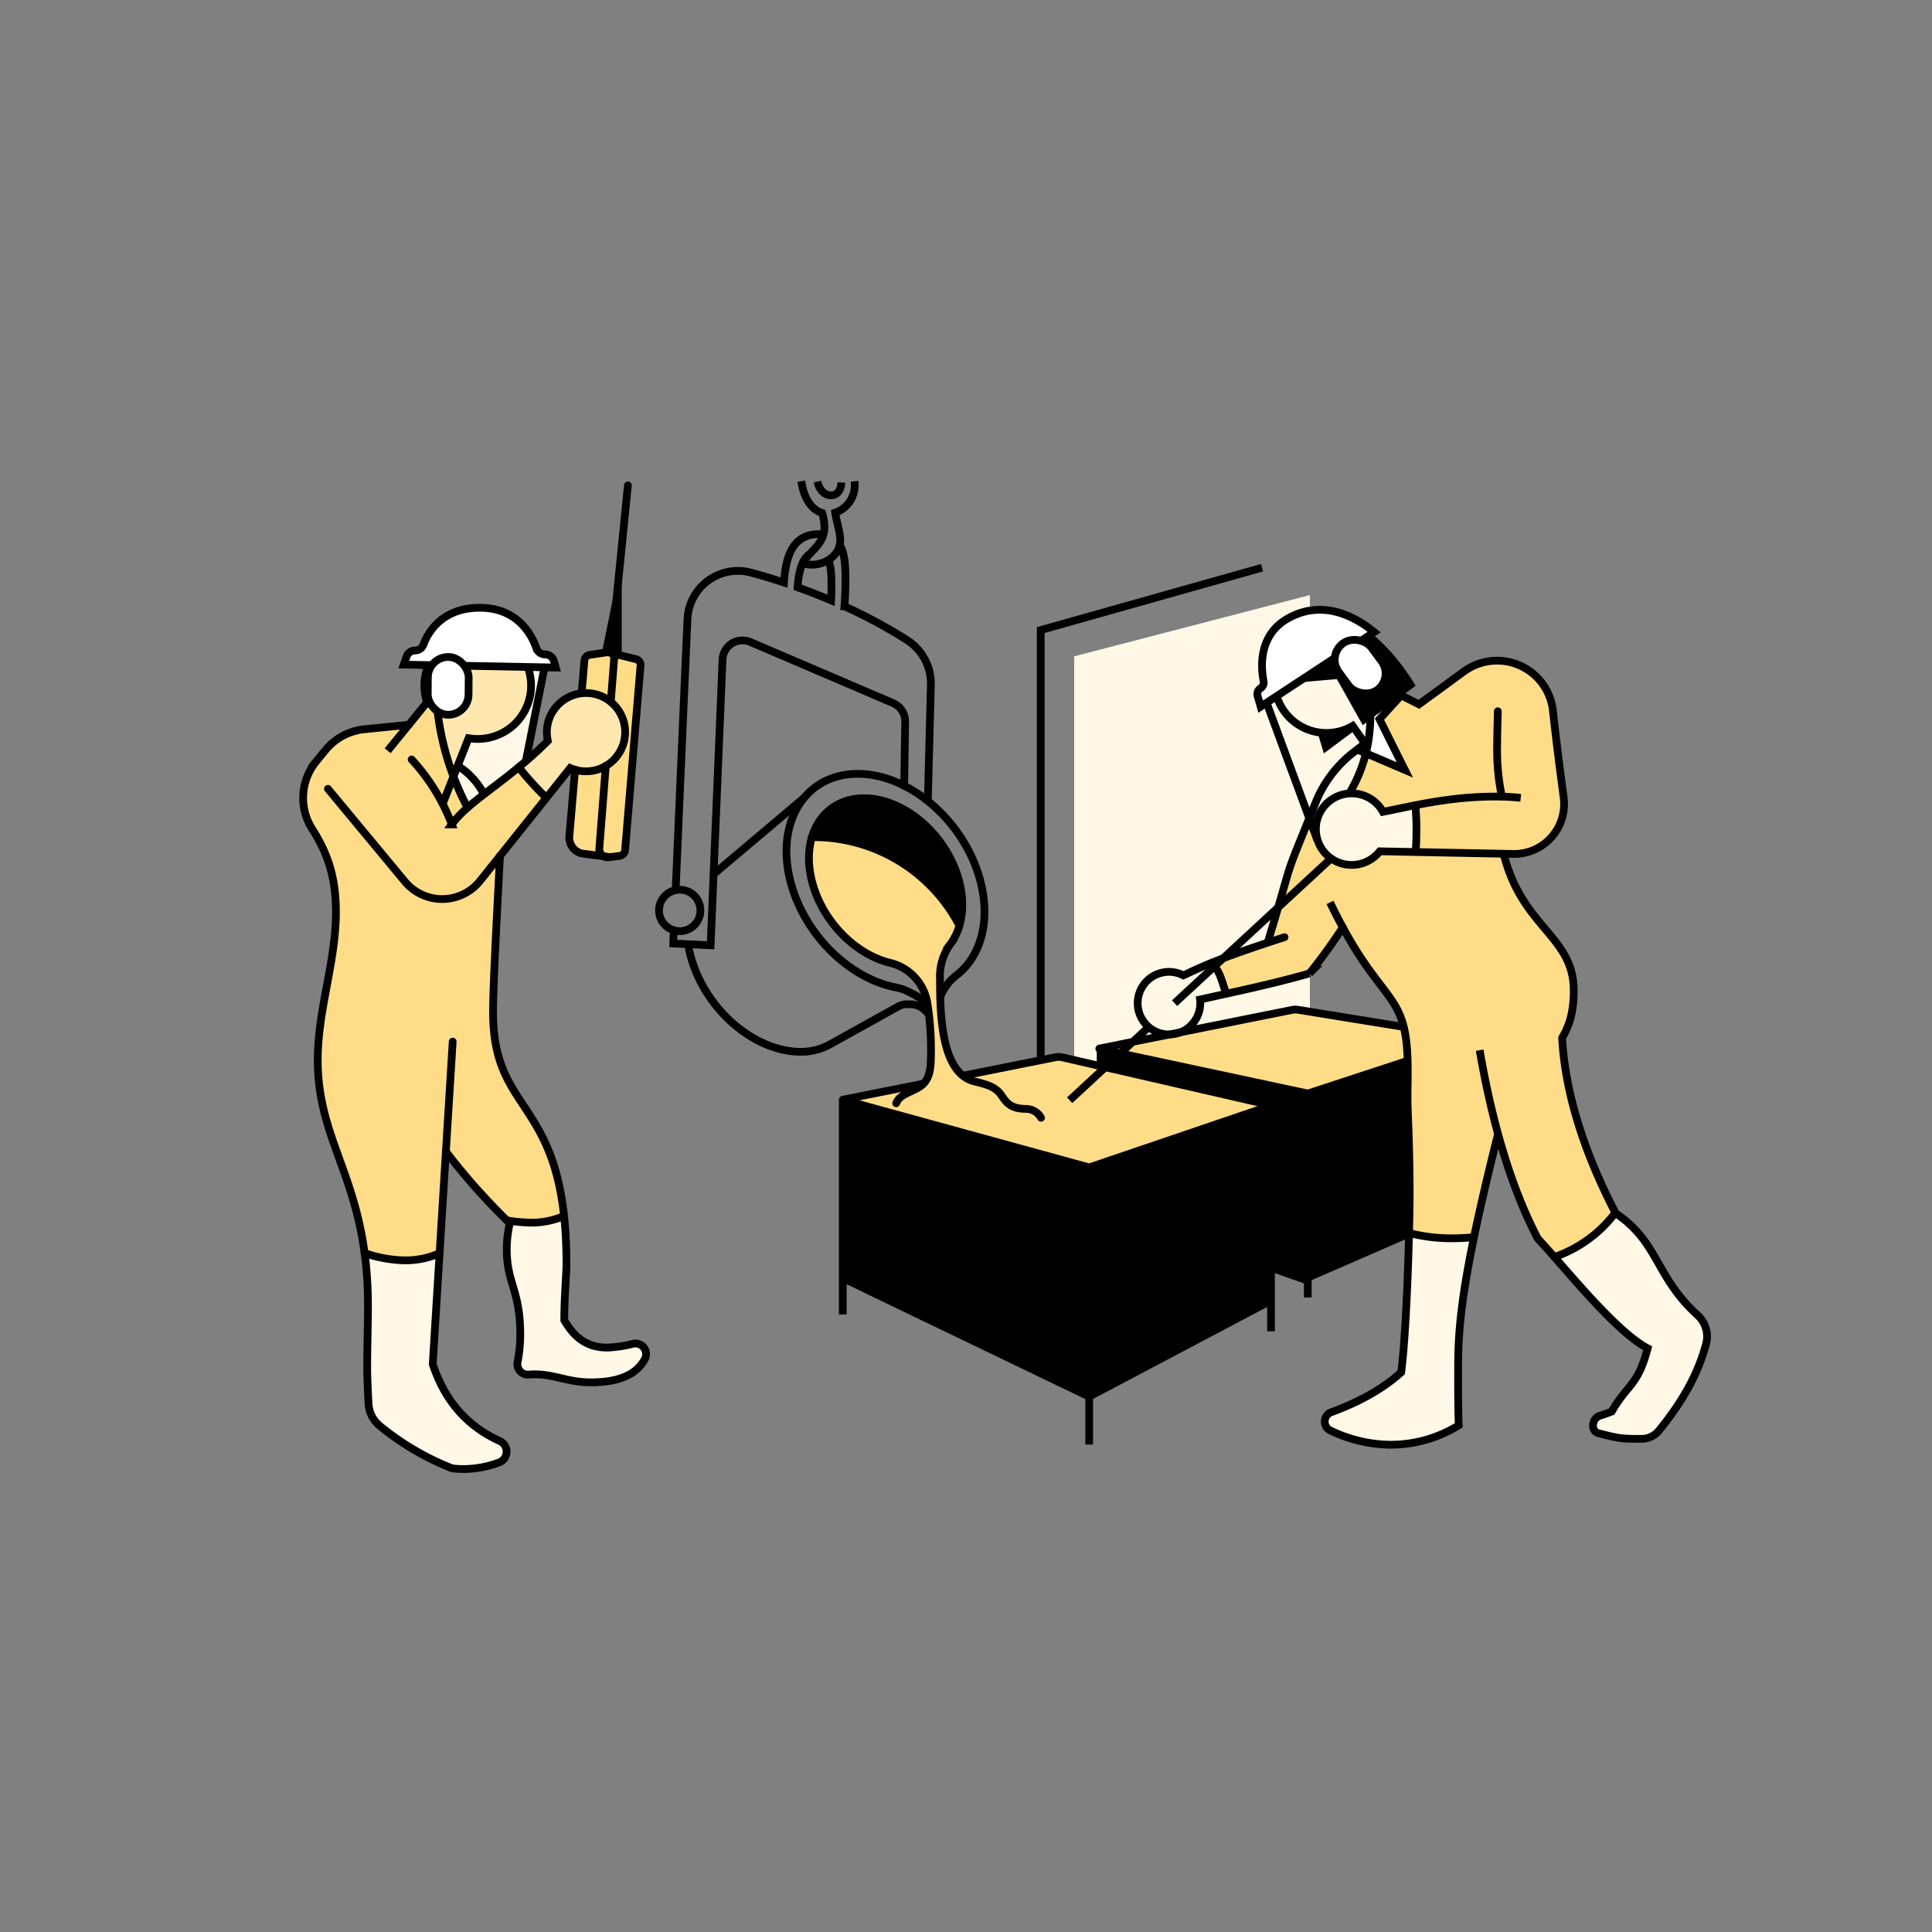 <svg id="Layer_1" data-name="Layer 1" xmlns="http://www.w3.org/2000/svg" viewBox="0 0 500 500"><rect x="0" y="0" width="500" height="500" fill="#808080" stroke="none"/><defs><style>.cls-1{fill:#fff8e7;}.cls-2{fill:#fd8;}.cls-3,.cls-8{fill:#fff;}.cls-4{fill:#ffe8af;}.cls-5,.cls-6,.cls-7{fill:none;}.cls-5,.cls-6,.cls-7,.cls-8{stroke:#000;stroke-width:2px;}.cls-5,.cls-6,.cls-8{stroke-miterlimit:10;}.cls-6{stroke-linecap:round;}.cls-7{stroke-linejoin:round;}</style></defs><polygon class="cls-1" points="339 314 278 314 278 169.86 339 154 339 314"/><polygon points="338.12 331.88 338.45 283.02 378.23 271.13 369.45 318.24 338.12 331.88"/><path class="cls-1" d="M418.15,314c11.23,7.6,10.11,16.27,21.18,26.36a7.42,7.42,0,0,1,2.2,7.44c-2.33,8.59-6.57,15.5-12.19,22.44a5.77,5.77,0,0,1-4.48,2.13h0c-4.63,0-5.41.06-11.16-1.45-2.11-.55-1.74-3.86.33-4.52,1.05-.33,2.08-.69,3.1-1.1,4.11-7.18,6.74-6.56,9.29-16.35-7.11-3.8-17-15.49-24-23.49l.29-.26a33.37,33.37,0,0,0,15.39-11.36h0A1.19,1.19,0,0,0,418.15,314Z"/><path class="cls-2" d="M328.06,244c1.15-3.8,2-6.76,2.71-9.12l13.68-12.65a9.28,9.28,0,0,0,12.63-1.85l9.29.19,22.78.45c4.78,19.17,18.13,21.21,18.13,35.35,0,6-1.3,9.29-3,12.24.77,15.37,6.47,31.3,13.75,45.25h0a33.37,33.37,0,0,1-15.39,11.36l-.29.26c-1.65-1.88-3.15-3.56-4.41-4.88a134.15,134.15,0,0,1-10.29-27.08C385,304.35,383,313,381.46,320.19a56,56,0,0,1-5.65.29,42.55,42.55,0,0,1-11.15-1.39c.11-4.29.16-7.82.16-9.87,0-13.85-.55-20.82-.55-25,0-2.33.06-4.69.06-7.05,0-.93,0-1.82,0-2.65a40.84,40.84,0,0,0-1-8.77c-2.08-8.39-7.29-10.15-15.77-25.76a139,139,0,0,1-8.63,11.92c-7.09,2-14.33,3.68-21.55,5.27-1.1-3.21-1.33-4.85-3-7.16l2.19-2C319.4,246.93,323.1,245.61,328.06,244Z"/><path class="cls-2" d="M366.33,208.42c-3.08.61-5.88,1.23-8.42,1.72a9.25,9.25,0,0,0-8.75-4.76A37.08,37.08,0,0,0,353.48,195l10.1,4.31L357,186.12l5.62-6.17,4.57,2.28c2.77-2,6.5-4.72,11.59-8.46a14.55,14.55,0,0,1,23.09,10.17c1,9.12,2.13,17.58,2.78,22.45A12.94,12.94,0,0,1,391.59,221l-2.44,0-22.78-.45c.14-1.91.21-3.8.21-5.7C366.58,212.71,366.49,210.57,366.33,208.42Z"/><path class="cls-1" d="M381.46,320.19c-4.41,21.35-4.1,28.87-4.1,38.76,0,3.34.05,6.67.15,9.89a33.39,33.39,0,0,1-18.45,5,36.78,36.78,0,0,1-14.81-3.69,2.57,2.57,0,0,1,.26-4.7c5.67-2.09,12.44-5.24,18.12-10.33,1.09-8.5,1.75-24.85,2-36.05a42.55,42.55,0,0,0,11.15,1.39A56,56,0,0,0,381.46,320.19Z"/><path class="cls-1" d="M344.45,222.2a9.27,9.27,0,0,1,4.47-16.8l.24,0a9.25,9.25,0,0,1,8.75,4.76c2.54-.49,5.34-1.11,8.42-1.72.16,2.15.25,4.29.25,6.42,0,1.9-.07,3.79-.21,5.7l-9.29-.19a9.28,9.28,0,0,1-12.63,1.85Z"/><path class="cls-2" d="M338.45,283l-48.53-10.39,3.24-3,9.51-1.9a8.12,8.12,0,0,0,2.84-.57l28.91-5.78a4.49,4.49,0,0,1,1.55,0l27.31,4.42a40.84,40.84,0,0,1,1,8.77Z"/><path class="cls-3" d="M356.74,176.21q0,.39,0,.78l5.92,3L357,186.12l6.57,13.15L353.48,195a45.46,45.46,0,0,0-.08-20.86l3.13-.27A13.33,13.33,0,0,1,356.74,176.21Z"/><path class="cls-1" d="M353.4,174.1a45.46,45.46,0,0,1,.08,20.86l-2.28-1,2.05-1.61-3.18-4.54a13.46,13.46,0,0,1-19.66-7.67l7.13-4.68Z"/><path d="M353.4,174.1l-15.86,1.38,13.57-8.93A55.87,55.87,0,0,1,353.4,174.1Z"/><path class="cls-1" d="M350.07,187.83l3.18,4.54L351.2,194l-1.1.86a31,31,0,0,0-9.57,12.71l-1.7,4.19-11-29.86,2.61-1.72a13.46,13.46,0,0,0,19.66,7.67Z"/><path d="M352,166a13.45,13.45,0,0,1,4.52,7.86l-3.13.27a55.87,55.87,0,0,0-2.29-7.55Z"/><path class="cls-1" d="M340.53,207.55a31,31,0,0,1,9.57-12.71l1.1-.86,2.28,1a37.08,37.08,0,0,1-4.32,10.42l-.24,0A9.27,9.27,0,0,0,341,217.54h0l-2.14-5.81Z"/><path class="cls-2" d="M330.77,234.85c3.59-12.29,2.17-8.6,8.06-23.11l2.14,5.81h0a9.33,9.33,0,0,0,3.45,4.66Z"/><path class="cls-3" d="M327.8,181.88l-1.54,1-.79-2.75a1.8,1.8,0,0,1,.75-2,1.82,1.82,0,0,0,.83-1.52,2,2,0,0,0,0-.34,20.26,20.26,0,0,1-.4-3.57c-.09-4,1-9.5,6.82-12.73,8-4.45,15.93-1.48,22.21,3.61L352,166l-.9.58-13.57,8.93-7.13,4.68Z"/><path class="cls-1" d="M316.54,248l-2.19,2c-.19-.29-.42-.59-.67-.9C314.53,248.79,315.48,248.42,316.54,248Z"/><path class="cls-1" d="M314.35,250c1.65,2.31,1.88,4,3,7.16l-6.76,1.48a7.46,7.46,0,0,1,.06.95,8.1,8.1,0,0,1-5.12,7.53l-2.84.57h-.15a8.1,8.1,0,1,1,3.74-15.29c1.87-.86,3.8-1.85,7.42-3.3C313.93,249.45,314.16,249.75,314.35,250Z"/><path class="cls-1" d="M302.67,267.73l2.84-.57A8.12,8.12,0,0,1,302.67,267.73Z"/><path class="cls-1" d="M302.67,267.73l-9.51,1.9,4.13-3.82a8,8,0,0,0,5.23,1.92Z"/><polygon class="cls-1" points="293.16 269.63 289.92 272.63 284.24 271.41 293.16 269.63"/><path d="M247.72,241.11a20.9,20.9,0,0,0,.35-13.47c-3.33-11.91-14.49-21.34-24.93-21a13.53,13.53,0,0,0-13,9.82C226.44,215.48,243.79,226.38,247.72,241.11Z"/><path class="cls-2" d="M286,276.22l-11.17-2.57a4.25,4.25,0,0,0-1.74,0l-3.79.76-20.24,4.05c-4.57-3.65-5.6-12.4-5.85-20.12-.06-1.72-.07-3.39-.08-4.94,0-.49,0-1,.05-1.47a14.39,14.39,0,0,1,2.7-7.54,15,15,0,0,0,1.8-3.25c-3.93-14.73-21.28-25.63-37.56-24.7a21.61,21.61,0,0,0,.1,12.27c2.82,10.11,11.29,18.43,20.17,20.54a12.79,12.79,0,0,1,9.44,9.88l.12.6q.24,1.28.42,2.82a100,100,0,0,1,.5,11.26c0,3.58-.72,5.46-1.91,6.66l-20.89,4.18,63.77,17.52,47.05-16v-.06Z"/><path class="cls-1" d="M209.42,143.53a11.24,11.24,0,0,0-1.71,2.25h0A5.16,5.16,0,0,1,209.42,143.53Z"/><path class="cls-1" d="M207.69,145.77h0a2.12,2.12,0,0,0-.11.21A1.45,1.45,0,0,1,207.69,145.77Z"/><path class="cls-1" d="M163.87,347.76a2.75,2.75,0,0,1,3,4c-2.05,3.75-6.27,6-14,6-5.86,0-9.37-2.08-14.37-2.08-.55,0-1.09,0-1.62.08a2.74,2.74,0,0,1-2.95-3.2,37.88,37.88,0,0,0,.71-7.06c0-11.64-3.5-13.34-3.5-22.16a30.56,30.56,0,0,1,.78-6.77l-.74-.72a44.75,44.75,0,0,0,6.27.56,20.91,20.91,0,0,0,8.48-1.73,113.82,113.82,0,0,1,.62,12.12v.05c0,2.88-.56,8.79-.56,14.49v.34c2.46,4.27,5.73,7.06,11.05,7.06A31.28,31.28,0,0,0,163.87,347.76Z"/><path class="cls-2" d="M165.75,172.28l-4,47.76a1.64,1.64,0,0,1-1.43,1.48l-2.45.29-1.7-.21a2.13,2.13,0,0,1-1.08-2l1.67-21.38a10.13,10.13,0,0,0,1.29-16.59l.86-11.07a1.6,1.6,0,0,0-.76-1.49l6.54,1.6A1.6,1.6,0,0,1,165.75,172.28Z"/><path class="cls-4" d="M161.79,189.45a10.13,10.13,0,0,1-10.13,10.13,9.83,9.83,0,0,1-2.83-.41,8.84,8.84,0,0,1-1.25-.45l-6.19,7.75a80.55,80.55,0,0,1-7.17-7.93c.61-.51,1.24-1,1.87-1.57,1.85-1.6,3.76-3.34,5.69-5.27a9.89,9.89,0,0,1-.25-2.25,10.12,10.12,0,0,1,9-10.07,10.55,10.55,0,0,1,1.13-.06,10.12,10.12,0,0,1,10.13,10.13Z"/><path class="cls-2" d="M158.17,169a1.6,1.6,0,0,1,.76,1.49l-.86,11.07a10.12,10.12,0,0,0-6.41-2.28,10.55,10.55,0,0,0-1.13.06l.72-8.45a1.61,1.61,0,0,1,1.37-1.45l4.49-.65a1.57,1.57,0,0,1,1,.21Z"/><path class="cls-1" d="M157.89,221.81l-.39.05a2.08,2.08,0,0,1-1.31-.26Z"/><path class="cls-2" d="M156.78,198.19l-1.67,21.38a2.13,2.13,0,0,0,1.08,2l-5.57-.69a4.27,4.27,0,0,1-3.27-4.52l1.48-17.21h0a9.83,9.83,0,0,0,2.83.41A10.12,10.12,0,0,0,156.78,198.19Z"/><path class="cls-3" d="M143.36,171.14l.47,1.67-2.92-.06-4.32-.08-23.74-.46-2,0-6.38-.12.75-2.12a2.3,2.3,0,0,1,2.18-1.54,2.31,2.31,0,0,0,2.16-1.5c1.11-3,4.67-9.56,14.58-9.56s13.53,7.19,14.65,10.47a2.36,2.36,0,0,0,2.25,1.6A2.4,2.4,0,0,1,143.36,171.14Z"/><path class="cls-1" d="M129.36,373a3,3,0,0,1-.23,5.53,26.5,26.5,0,0,1-9.16,1.71,20.39,20.39,0,0,1-3-.2,69.25,69.25,0,0,1-18.73-11,8,8,0,0,1-2.92-5.9c-.15-3.14-.33-6.29-.33-9.44,0-5.18.2-10.43.2-15.67a104.16,104.16,0,0,0-.87-13.71,33.38,33.38,0,0,0,10.49,1.91,21.68,21.68,0,0,0,8.91-1.85c-.81,13-1.51,24.37-1.78,28.75C115.12,362.62,120.9,369.16,129.36,373Z"/><path class="cls-1" d="M140.91,172.75,136.09,197c-.63.54-1.26,1.06-1.87,1.57-3.24,2.67-6.29,4.92-9,7h0a19.08,19.08,0,0,0-6.76-7.35l2.83-7.14a13.62,13.62,0,0,0,2.32.19,13.8,13.8,0,0,0,13-18.57Z"/><path class="cls-1" d="M125.24,205.54h0c-1.54,1.17-3,2.3-4.22,3.41a67.66,67.66,0,0,1-3.64-8l1.09-2.76A19.08,19.08,0,0,1,125.24,205.54Z"/><path class="cls-4" d="M117.39,201a70.49,70.49,0,0,1-4.54-28.74l23.74.46a13.83,13.83,0,0,1-15.28,18.38l-2.83,7.14Z"/><path class="cls-2" d="M117.39,201a67.66,67.66,0,0,0,3.64,8,27.08,27.08,0,0,0-4.11,4.35,44.6,44.6,0,0,0-2.33-5.3Z"/><path class="cls-2" d="M109.83,177.44a13.76,13.76,0,0,1,1-5.27l2,0A70.49,70.49,0,0,0,117.39,201l-2.8,7.06a44.6,44.6,0,0,1,2.33,5.3A27.08,27.08,0,0,1,121,209c1.27-1.11,2.68-2.24,4.22-3.41,2.68-2.09,5.73-4.34,9-7a80.55,80.55,0,0,0,7.17,7.93l-12,15c-.69,13.36-1.8,33.55-1.8,40.46,0,24.66,15.11,22.58,18.37,52.76a20.91,20.91,0,0,1-8.48,1.73,44.75,44.75,0,0,1-6.27-.56A164.91,164.91,0,0,1,115.38,298c-.53,8.45-1.1,17.74-1.63,26.32a21.68,21.68,0,0,1-8.91,1.85,33.38,33.38,0,0,1-10.49-1.91c-2.92-21.73-12.15-31.14-12.15-49.95,0-13,4.71-25.48,4.71-38.27,0-9.18-2.21-15.33-6.12-21.47a14.91,14.91,0,0,1,1-17.52l2.42-2.94a14.92,14.92,0,0,1,10.06-5.39l11.48-1.15,4.74-5.83A13.72,13.72,0,0,1,109.83,177.44Z"/><polygon points="218.11 331.88 218.11 284.62 281.88 302.14 281.88 362.57 218.11 331.88"/><polygon points="281.88 362.57 281.88 302.14 328.93 286.08 328.94 337.71 281.88 362.57"/><polygon points="283.84 271.68 283.84 275.81 329.06 286.63 329.06 329.18 338.25 332.43 338.58 283.56 283.84 271.68"/><path class="cls-5" d="M100.33,194.29l10.19-12.53a13.9,13.9,0,0,1,.35-9.6"/><path class="cls-5" d="M136.59,172.66a13.81,13.81,0,0,1-13,18.58,14.82,14.82,0,0,1-2.32-.19l-6.72,17"/><path class="cls-5" d="M328.06,244c7.64-25.21,3.2-13.52,12.47-36.42a31,31,0,0,1,9.57-12.72l3.15-2.46-3.18-4.54a13.48,13.48,0,0,1-19.66-7.67"/><path class="cls-5" d="M352,166a13.45,13.45,0,0,1,4.73,10.25c0,.26,0,.52,0,.77l10.49,5.25c2.77-2,6.5-4.72,11.59-8.46a14.55,14.55,0,0,1,23.09,10.16c1,9.12,2.13,17.59,2.78,22.45A12.93,12.93,0,0,1,391.59,221l-34.51-.68a9.26,9.26,0,1,1,.83-10.22c7.37-1.41,16.88-3.95,29.13-3.95a61.08,61.08,0,0,1,6.52.33"/><circle class="cls-5" cx="175.91" cy="235.62" r="5.36"/><line class="cls-5" x1="208.24" y1="206.35" x2="184.7" y2="226.22"/><path class="cls-5" d="M178.08,244.36a28.35,28.35,0,0,0,.74,3.37c3.86,13.85,16.83,24.8,29,24.47a15.51,15.51,0,0,0,7-1.93l17.57-9.76a5,5,0,0,1,2-.61c.36,0,.7,0,1,0,1.89,0,3.34.59,5,2.66"/><path class="cls-5" d="M243.25,258.31h0a12.59,12.59,0,0,1,4.22-5.86c6.41-4.89,9.08-14.3,6.1-25-4.29-15.38-18.7-27.54-32.18-27.17s-20.93,13.14-16.64,28.52c3.76,13.46,15.28,24.47,27.14,26.75a12.75,12.75,0,0,1,3.49,1.24,25.48,25.48,0,0,1,4.61,2.87"/><path class="cls-6" d="M231.93,285.52c.7-1.59,1.77-2.12,4.42-3.36s4.56-2.56,4.56-8.39a75.09,75.09,0,0,0-1-14.68,12.8,12.8,0,0,0-9.44-9.88c-8.88-2.1-17.35-10.42-20.17-20.53-3.33-11.92,2.44-21.8,12.88-22.09s21.6,9.13,24.93,21c1.85,6.63.87,12.65-2.15,16.73a14.26,14.26,0,0,0-2.69,7.53,14.64,14.64,0,0,0,0,1.48c0,9.83.44,24.38,8.88,26.54,3.82.92,5.67,1.54,7.18,3.84s2.91,3.18,6,3.27a4.52,4.52,0,0,1,4.09,2.3"/><path class="cls-6" d="M332.44,242.54c-18.3,5.89-22.35,8.12-26.18,9.89a8.1,8.1,0,1,0,4.37,7.19,7.3,7.3,0,0,0-.06-.94c9.44-2.1,19-4.08,28.31-6.76A135.77,135.77,0,0,0,347.51,240"/><path class="cls-6" d="M387.63,184.07c-.05,3-.17,6.05-.17,9.08a57.58,57.58,0,0,0,1.23,13"/><path class="cls-5" d="M366.33,208.42c.16,2.15.25,4.28.25,6.41,0,1.9-.07,3.8-.2,5.7"/><path class="cls-6" d="M313.68,249.13c2.28,2.82,2.41,4.45,3.65,8.06"/><polyline class="cls-5" points="351.2 193.97 363.58 199.26 357.01 186.12 362.63 179.94"/><path class="cls-5" d="M326.26,182.88l-.79-2.75a1.79,1.79,0,0,1,.75-2h0a1.81,1.81,0,0,0,.8-1.86c-.64-3.15-1.57-11.89,6.42-16.3s15.93-1.48,22.21,3.61Z"/><line class="cls-5" x1="327.8" y1="181.87" x2="340.97" y2="217.55"/><path class="cls-5" d="M351.11,166.55c2.68,6.95,7.3,23.58-1.95,38.83"/><line class="cls-5" x1="337.54" y1="175.47" x2="356.53" y2="173.82"/><path class="cls-5" d="M344.21,233.54c13.55,28.22,20.12,21.58,20.12,43.65,0,2.35-.06,4.72-.06,7.05,0,4.16.55,11.13.55,25,0,7.42-.68,34.18-2.19,45.92-5.68,5.1-12.45,8.25-18.12,10.33a2.57,2.57,0,0,0-.26,4.7,36.62,36.62,0,0,0,14.81,3.69,33.48,33.48,0,0,0,18.45-5c-.09-3.23-.15-6.55-.15-9.9,0-13.2-.56-22.17,10.32-65.46"/><path class="cls-5" d="M364.66,319.09a43,43,0,0,0,11.15,1.38,55.81,55.81,0,0,0,5.65-.29"/><path class="cls-5" d="M389.15,221c4.78,19.17,18.13,21.22,18.13,35.35,0,6-1.3,9.29-3,12.25C405.09,284,410.83,300,418.15,314c11.23,7.59,10.11,16.27,21.18,26.36a7.45,7.45,0,0,1,2.21,7.44c-2.34,8.59-6.58,15.49-12.2,22.43a5.78,5.78,0,0,1-4.48,2.14h0c-4.64,0-5.42.06-11.17-1.45-2.11-.55-1.74-3.86.33-4.52,1.05-.33,2.08-.7,3.1-1.1,4.11-7.18,6.74-6.56,9.29-16.35-8.78-4.71-21.79-21.42-28.41-28.37-4.84-9.23-10.83-24.22-15.06-48.79"/><path class="cls-5" d="M418.07,313.82a33.4,33.4,0,0,1-15.4,11.36"/><path class="cls-6" d="M84.87,204.15l19.92,24a12.55,12.55,0,0,0,19.45-.19l23.34-29.2a10.13,10.13,0,1,0-6.05-9.28,10.5,10.5,0,0,0,.25,2.26c-10.51,10.52-20.41,15.43-24.86,21.61a51.84,51.84,0,0,0-10.39-16.8"/><path class="cls-6" d="M105.78,187.58,94.3,188.73a14.92,14.92,0,0,0-10.06,5.39l-2.42,2.95a14.94,14.94,0,0,0-1,17.51c3.91,6.15,6.12,12.3,6.12,21.48,0,12.78-4.71,25.31-4.71,38.26,0,22.34,13,31.43,13,63.67,0,5.24-.2,10.48-.2,15.67,0,3.15.19,6.29.33,9.44A8,8,0,0,0,98.27,369,69.47,69.47,0,0,0,117,380a20.6,20.6,0,0,0,3,.19,26.71,26.71,0,0,0,9.15-1.7,3,3,0,0,0,.23-5.53c-8.46-3.84-14.24-10.38-17.39-19.91.78-12.62,5.16-83.4,5.17-83.49"/><path class="cls-6" d="M129.4,221.47c-.69,13.36-1.8,33.55-1.8,40.46,0,27.56,18.88,21.71,19,64.87v.06c0,2.87-.56,8.79-.56,14.48v.34c2.47,4.28,5.74,7.07,11.05,7.07a31.3,31.3,0,0,0,6.79-1,2.76,2.76,0,0,1,3,4c-2.05,3.75-6.27,6-14,6-5.86,0-9.37-2.07-14.37-2.07-.54,0-1.08,0-1.62.07a2.74,2.74,0,0,1-2.95-3.2,37.67,37.67,0,0,0,.71-7.05c0-11.65-3.5-13.34-3.5-22.16a30.42,30.42,0,0,1,.78-6.77A166.52,166.52,0,0,1,115.38,298"/><path class="cls-5" d="M118.48,198.18a19.11,19.11,0,0,1,6.76,7.36"/><path class="cls-6" d="M134.22,198.53a79.42,79.42,0,0,0,7.17,7.93"/><path class="cls-6" d="M104.49,172l.75-2.12a2.32,2.32,0,0,1,2.18-1.54h0a2.3,2.3,0,0,0,2.16-1.5c1.11-3,4.67-9.55,14.58-9.55s13.53,7.18,14.65,10.47a2.37,2.37,0,0,0,2.25,1.6h0a2.39,2.39,0,0,1,2.3,1.73l.47,1.67Z"/><path class="cls-6" d="M112.85,172.2A70.68,70.68,0,0,0,121,209"/><line class="cls-6" x1="136.09" y1="196.96" x2="140.91" y2="172.75"/><path class="cls-6" d="M157.89,221.81l-7.27-.91a4.25,4.25,0,0,1-3.27-4.51l1.48-17.22"/><path class="cls-6" d="M150.53,179.37l.72-8.45a1.59,1.59,0,0,1,1.37-1.44l4.49-.66a1.61,1.61,0,0,1,1.83,1.71l-.87,11.07"/><path class="cls-6" d="M156.78,198.18l-1.67,21.38a2.14,2.14,0,0,0,2.39,2.3l2.84-.35a1.63,1.63,0,0,0,1.43-1.48l4-47.75a1.61,1.61,0,0,0-1-1.64L158.16,169"/><line class="cls-6" x1="162.5" y1="125.62" x2="158.21" y2="168.27"/><polyline class="cls-6" points="156.97 168.04 159.9 153.71 159.9 168.5"/><path class="cls-6" d="M234,203.38l.26-16.58a5.19,5.19,0,0,0-3.14-4.84l-36.93-15.81a5.18,5.18,0,0,0-7.2,4.55l-3.08,73.94-9.67-.46c0-1,.1-2.16.15-3.41"/><path class="cls-5" d="M214.38,144.93c.88,2,.79,5.11.79,7.54,0,1,0,1.94-.07,2.91q-4.22-1.8-8.69-3.39c.22-3.37.94-7.06,3-8.49"/><path class="cls-5" d="M174.86,230.36c.85-19.71,2.16-50.16,3.06-70.14a13.06,13.06,0,0,1,16.54-12c2.87.78,5.68,1.63,8.43,2.53.43-6.58,2.19-12.51,9-12.51a10.9,10.9,0,0,1,1.17.06"/><path class="cls-5" d="M217.33,141c1.31,2.2,1.48,5.51,1.48,9.05,0,2.41-.13,4.86-.27,6.86a131.89,131.89,0,0,1,16.12,8.69,13.38,13.38,0,0,1,6.25,11.64l-.79,30.11"/><path class="cls-5" d="M207.7,145.76a8,8,0,0,0,2.46.38c3.42,0,7.29-2.41,7.29-6.34,0-2.19-.94-4.59-1.3-7.12a7.48,7.48,0,0,0,5.06-7.12,9.24,9.24,0,0,0-.07-1"/><path class="cls-5" d="M207.37,124.53c.76,5,3,7.5,5.4,8.22a13.55,13.55,0,0,1,.59,3.62c0,4.79-4.12,6.33-5.77,9.62"/><path class="cls-5" d="M211.55,124.64c.47,2.32,2,3.56,3.49,3.56s2.58-1.07,2.73-3.35"/><path class="cls-6" d="M131.2,315.85a43.61,43.61,0,0,0,6.29.57,21.08,21.08,0,0,0,8.48-1.73"/><path class="cls-6" d="M94.34,324.28a33.43,33.43,0,0,0,10.5,1.9,21.83,21.83,0,0,0,8.91-1.84"/><line class="cls-7" x1="281.88" y1="301.57" x2="281.88" y2="373.85"/><line class="cls-5" x1="338.45" y1="282.5" x2="338.45" y2="335.79"/><line class="cls-5" x1="364.3" y1="274.53" x2="338.45" y2="283.01"/><polyline class="cls-7" points="328.93 344.54 328.93 286.13 281.88 302.13"/><polyline class="cls-7" points="218.11 340.17 218.11 284.61 281.88 302.13"/><line class="cls-5" x1="218.11" y1="284.61" x2="239.02" y2="280.43"/><path class="cls-7" d="M249.09,278.42l24-4.8a4.09,4.09,0,0,1,1.74,0l54.06,12.43"/><path class="cls-5" d="M363.29,265.77,336,261.35a4.49,4.49,0,0,0-1.55,0l-49.89,10a.06.06,0,0,0,0,.12L338.45,283"/><polyline class="cls-5" points="269.34 274.38 269.34 163.06 326.62 146.92"/><line class="cls-5" x1="344.46" y1="222.19" x2="303.98" y2="259.62"/><line class="cls-5" x1="297.29" y1="265.81" x2="276.82" y2="284.74"/><path class="cls-6" d="M210.08,216.65h.46a42.52,42.52,0,0,1,37.74,22.87"/><path d="M345,174l7.68,13.67,13.69-10.2S361.66,169.22,355,164Z"/><rect class="cls-8" x="346.72" y="165.02" width="10.56" height="14.96" rx="5.28" transform="translate(-33.71 242.43) rotate(-36.38)"/><rect class="cls-8" x="110.72" y="170.02" width="10.56" height="14.96" rx="5.28" transform="translate(1.3 -0.84) rotate(0.42)"/><path d="M341,189.6l1.61,5.38,8.58-6.38-1.09-.77A16.15,16.15,0,0,1,341,189.6Z"/></svg>